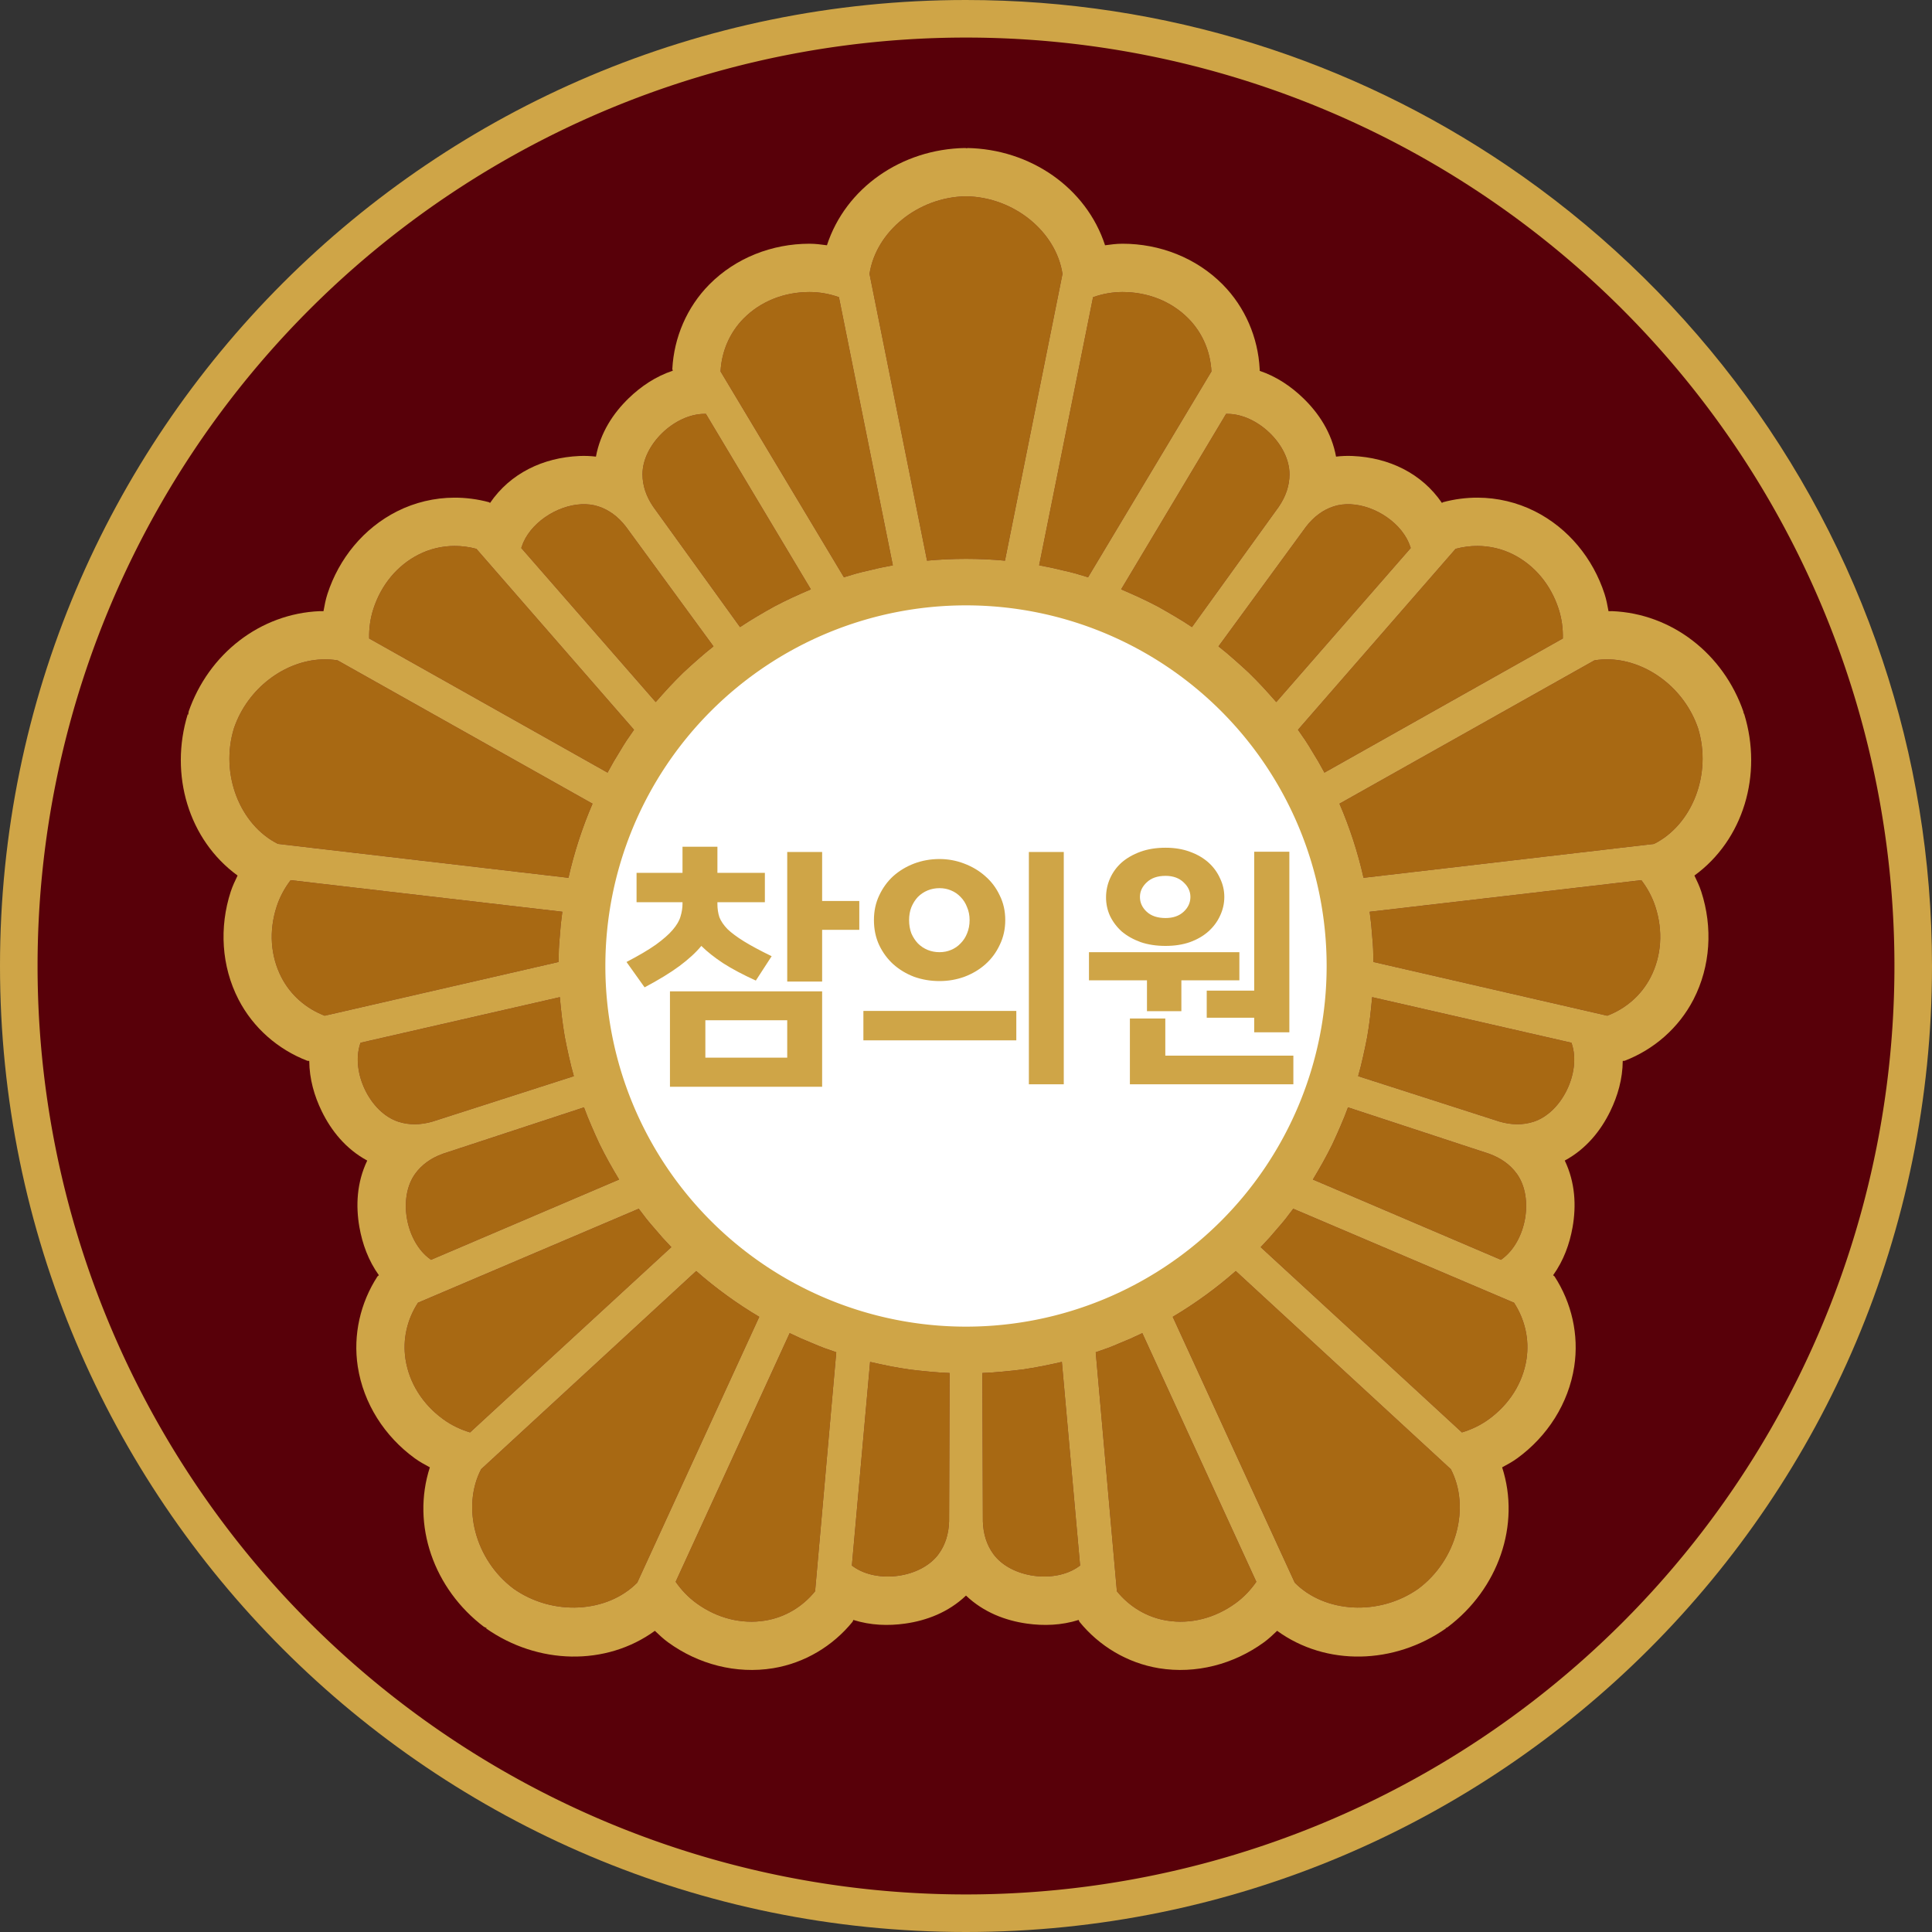 <?xml version="1.0" encoding="UTF-8" standalone="no"?>
<svg
   version="1.2"
   viewBox="0 0 900 900"
   width="900"
   height="900"
   id="svg5"
   sodipodi:docname="참의원휘장.svg"
   xml:space="preserve"
   inkscape:version="1.3 (0e150ed6c4, 2023-07-21)"
   xmlns:inkscape="http://www.inkscape.org/namespaces/inkscape"
   xmlns:sodipodi="http://sodipodi.sourceforge.net/DTD/sodipodi-0.dtd"
   xmlns="http://www.w3.org/2000/svg"
   xmlns:svg="http://www.w3.org/2000/svg"><rect x="0" y="0" width="900" height="900" fill="#333333" stroke="none"/><defs
     id="defs5"><rect
       x="801.562"
       y="249.375"
       width="645.702"
       height="541.054"
       id="rect1" /><rect
       x="89.068"
       y="708.399"
       width="621.402"
       height="312.772"
       id="rect38" /><rect
       x="89.068"
       y="708.399"
       width="621.402"
       height="312.772"
       id="rect38-3" /><rect
       x="801.562"
       y="249.375"
       width="645.702"
       height="541.054"
       id="rect1-1" /></defs><sodipodi:namedview
     id="namedview5"
     pagecolor="#ffffff"
     bordercolor="#000000"
     borderopacity="0.25"
     inkscape:showpageshadow="2"
     inkscape:pageopacity="0.0"
     inkscape:pagecheckerboard="0"
     inkscape:deskcolor="#d1d1d1"
     inkscape:zoom="0.8982466"
     inkscape:cx="319.51137"
     inkscape:cy="691.90354"
     inkscape:window-width="1920"
     inkscape:window-height="1009"
     inkscape:window-x="-8"
     inkscape:window-y="-8"
     inkscape:window-maximized="1"
     inkscape:current-layer="svg5"
     showguides="false"
     showgrid="false" /><style
     id="style1">.a{fill:#cfa547}.b{fill:#580009}.c{fill:#fff}.d{fill:#a86913}</style><path
     fill-rule="evenodd"
     class="a"
     d="M 449.965,0 C 201.524,0 0,201.454 0,449.965 0,698.476 201.454,900 449.965,900 698.546,900 900,698.546 900,449.965 900,400.164 891.911,352.263 876.928,307.456 845.346,212.708 783.095,132.028 701.993,77.093 630.106,28.417 543.376,0 449.965,0 Z"
     id="path1"
     style="stroke-width:1" /><path
     id="circle6"
     style="display:inline;opacity:1;fill:#580009;fill-rule:evenodd;stroke-width:3.78;stroke-linecap:round;stroke-linejoin:round;stroke-miterlimit:3.33;paint-order:stroke fill markers"
     d="M 17.5,450 A 432.5,432.5 0 0 0 450,882.5 432.5,432.5 0 0 0 882.5,450 432.5,432.5 0 0 0 450,17.5 432.5,432.5 0 0 0 17.5,450 Z"
     inkscape:label="path2" /><path
     id="path4"
     style="display:inline;stroke:none;stroke-width:45;stroke-dasharray:none;stroke-opacity:1;paint-order:stroke fill markers"
     class="d"
     d="m 449.93,91.441 v 0.008 c -22.379,0.348 -41.929,16.565 -44.877,36.148 2.321,11.536 15.333,76.458 26.799,133.574 6.002,-0.563 12.052,-0.844 18.148,-0.844 6.096,1e-5 12.146,0.281 18.148,0.844 11.465,-57.116 24.478,-122.039 26.799,-133.574 -2.948,-19.583 -22.498,-35.801 -44.877,-36.148 v -0.008 c -0.024,3e-4 -0.047,0.004 -0.07,0.004 -0.024,-2.99e-4 -0.047,-0.004 -0.07,-0.004 z M 377.092,136.037 c -11.887,0 -22.79,4.362 -30.668,12.311 -6.542,6.612 -10.269,15.334 -10.762,24.689 8.089,13.505 34.608,57.678 57.469,95.873 1.876,-0.563 3.751,-1.127 5.627,-1.689 1.876,-0.516 3.775,-0.984 5.697,-1.406 1.876,-0.469 3.775,-0.914 5.697,-1.336 1.923,-0.375 3.845,-0.75 5.768,-1.125 -9.637,-47.69 -21.383,-106.495 -25.111,-124.924 -4.431,-1.547 -9.004,-2.393 -13.717,-2.393 z m 145.816,0 c -4.713,0 -9.285,0.845 -13.717,2.393 -3.728,18.429 -15.475,77.233 -25.111,124.924 1.923,0.375 3.845,0.75 5.768,1.125 1.923,0.422 3.822,0.867 5.697,1.336 1.923,0.422 3.822,0.89 5.697,1.406 1.876,0.563 3.751,1.127 5.627,1.689 22.86,-38.195 49.38,-82.368 57.469,-95.873 -0.492,-9.355 -4.22,-18.078 -10.762,-24.689 -7.878,-7.948 -18.781,-12.311 -30.668,-12.311 z m -194.701,56.766 c -13.927,0 -28.91,14.278 -28.91,28.135 0,5.205 1.688,10.27 4.994,15.123 l 40.445,56.061 c 2.579,-1.735 5.229,-3.4 7.949,-4.994 2.673,-1.594 5.368,-3.142 8.088,-4.643 2.767,-1.454 5.557,-2.835 8.371,-4.148 2.86,-1.313 5.722,-2.58 8.582,-3.799 -23.845,-39.812 -46.495,-77.725 -48.887,-81.734 z m 242.953,0 c -2.392,4.009 -25.042,41.922 -48.887,81.734 2.86,1.219 5.722,2.486 8.582,3.799 2.814,1.313 5.604,2.695 8.371,4.148 2.72,1.501 5.415,3.048 8.088,4.643 2.72,1.594 5.37,3.259 7.949,4.994 l 40.445,-56.061 c 3.306,-4.853 4.994,-9.918 4.994,-15.123 10e-6,-13.857 -14.983,-28.135 -28.91,-28.135 z m -300.26,42.096 c -11.699,0.517 -24.376,9.029 -27.873,19.791 l -0.195,0.602 c 3.074,3.513 32.132,36.771 62.627,71.752 2.043,-2.344 4.131,-4.674 6.264,-6.988 2.118,-2.27 4.296,-4.498 6.533,-6.68 2.268,-2.123 4.572,-4.208 6.914,-6.258 2.357,-2.094 4.76,-4.099 7.207,-6.016 L 291.559,245.312 c -3.594,-4.644 -7.889,-7.815 -12.84,-9.424 -2.471,-0.803 -5.118,-1.11 -7.818,-0.99 z m 358.199,0 c -2.7,-0.119 -5.347,0.187 -7.818,0.99 -4.95,1.608 -9.246,4.78 -12.84,9.424 l -40.818,55.789 c 2.447,1.917 4.85,3.922 7.207,6.016 2.342,2.049 4.646,4.135 6.914,6.258 2.237,2.182 4.415,4.41 6.533,6.68 2.133,2.315 4.22,4.645 6.264,6.988 30.495,-34.981 59.553,-68.238 62.627,-71.752 l -0.195,-0.602 c -3.497,-10.762 -16.174,-19.274 -27.873,-19.791 z M 211.658,254.33 c -5.707,0.025 -11.345,1.336 -16.539,3.947 -9.994,5.036 -17.512,14.058 -21.186,25.363 -1.456,4.482 -2.065,9.092 -1.963,13.785 16.375,9.24 68.67,38.582 111.049,62.484 0.951,-1.713 1.903,-3.424 2.854,-5.137 0.996,-1.698 2.004,-3.367 3.029,-5.006 0.996,-1.698 2.029,-3.36 3.1,-4.984 1.115,-1.61 2.231,-3.218 3.346,-4.828 -29.261,-33.544 -63.077,-72.417 -73.422,-84.283 -3.394,-0.908 -6.843,-1.357 -10.268,-1.342 z m 476.684,0 c -3.424,-0.015 -6.874,0.433 -10.268,1.342 -10.345,11.867 -44.161,50.739 -73.422,84.283 1.115,1.61 2.231,3.218 3.346,4.828 1.07,1.625 2.104,3.286 3.1,4.984 1.026,1.639 2.034,3.308 3.029,5.006 0.951,1.713 1.903,3.424 2.854,5.137 42.378,-23.902 94.674,-53.244 111.049,-62.484 0.102,-4.693 -0.507,-9.303 -1.963,-13.785 -3.673,-11.306 -11.192,-20.327 -21.186,-25.363 -5.194,-2.611 -10.832,-3.922 -16.539,-3.947 z m -538.461,52.848 c -17.295,0.713 -34.521,13.428 -40.861,31.957 l -0.008,-0.002 c -0.007,0.023 -0.011,0.046 -0.018,0.068 -0.008,0.022 -0.017,0.042 -0.025,0.065 l 0.008,0.002 c -6.585,21.391 2.796,44.996 20.51,53.852 11.688,1.357 77.455,9.043 135.318,15.789 1.32,-5.882 2.923,-11.722 4.807,-17.52 1.884,-5.798 4.02,-11.465 6.41,-17 -50.777,-28.554 -108.502,-60.991 -118.756,-66.764 -2.442,-0.406 -4.914,-0.549 -7.385,-0.447 z m 600.238,0 c -2.471,-0.102 -4.943,0.041 -7.385,0.447 -10.254,5.772 -67.978,38.21 -118.756,66.764 2.39,5.535 4.526,11.202 6.41,17 1.884,5.798 3.487,11.637 4.807,17.52 57.863,-6.746 123.63,-14.432 135.318,-15.789 17.714,-8.855 27.094,-32.46 20.51,-53.852 l 0.008,-0.002 c -0.008,-0.022 -0.017,-0.042 -0.025,-0.065 -0.007,-0.023 -0.011,-0.046 -0.018,-0.068 l -0.008,0.002 c -6.341,-18.529 -23.566,-31.244 -40.861,-31.957 z M 135.389,410.014 c -2.841,3.736 -5.059,7.825 -6.516,12.307 -3.673,11.306 -2.893,23.022 2.232,32.971 4.267,8.265 11.409,14.506 20.154,17.865 15.344,-3.52 65.55,-15.092 108.939,-25.031 0.044,-1.958 0.088,-3.915 0.133,-5.873 0.089,-1.943 0.231,-3.895 0.424,-5.854 0.134,-1.929 0.296,-3.871 0.488,-5.83 0.237,-1.944 0.476,-3.89 0.713,-5.834 -48.334,-5.572 -107.889,-12.571 -126.568,-14.721 z m 629.223,0 c -18.679,2.149 -78.234,9.148 -126.568,14.721 0.237,1.944 0.476,3.89 0.713,5.834 0.193,1.959 0.355,3.901 0.488,5.83 0.193,1.959 0.335,3.91 0.424,5.854 0.044,1.958 0.088,3.915 0.133,5.873 43.389,9.939 93.596,21.511 108.939,25.031 8.745,-3.359 15.887,-9.601 20.154,-17.865 5.125,-9.949 5.906,-21.665 2.232,-32.971 -1.456,-4.482 -3.675,-8.57 -6.516,-12.307 z m -503.82,54.502 c -45.232,10.375 -88.288,20.201 -92.84,21.236 l -0.197,0.602 c -4.304,13.246 4.645,31.907 17.824,36.189 4.95,1.609 10.29,1.568 15.928,-0.076 l 65.814,-21.143 c -0.853,-2.989 -1.617,-6.024 -2.293,-9.104 -0.69,-3.035 -1.329,-6.077 -1.916,-9.127 -0.528,-3.08 -0.98,-6.161 -1.359,-9.242 -0.365,-3.126 -0.685,-6.239 -0.961,-9.336 z m 378.418,0 c -0.276,3.097 -0.596,6.21 -0.961,9.336 -0.379,3.082 -0.832,6.162 -1.359,9.242 -0.587,3.05 -1.226,6.092 -1.916,9.127 -0.676,3.079 -1.44,6.114 -2.293,9.104 l 65.814,21.143 c 5.638,1.644 10.977,1.685 15.928,0.076 13.179,-4.282 22.128,-22.944 17.824,-36.189 l -0.197,-0.602 c -4.552,-1.036 -47.607,-10.861 -92.84,-21.236 z m -367.168,51.338 -65.672,21.582 c -5.527,1.983 -9.87,5.088 -12.93,9.299 -8.145,11.21 -4.416,31.568 6.852,39.754 l 0.512,0.373 c 4.291,-1.838 44.9,-19.198 87.592,-37.391 -1.598,-2.668 -3.167,-5.374 -4.709,-8.117 -1.504,-2.716 -2.95,-5.475 -4.334,-8.277 -1.318,-2.813 -2.589,-5.649 -3.814,-8.51 -1.263,-2.889 -2.429,-5.793 -3.496,-8.713 z m 355.918,0 c -1.067,2.92 -2.233,5.824 -3.496,8.713 -1.225,2.861 -2.496,5.697 -3.814,8.51 -1.384,2.802 -2.83,5.561 -4.334,8.277 -1.542,2.744 -3.111,5.449 -4.709,8.117 42.692,18.193 83.3,35.553 87.592,37.391 l 0.512,-0.373 c 11.267,-8.186 14.996,-28.543 6.852,-39.754 -3.06,-4.211 -7.402,-7.316 -12.93,-9.299 z m -330.408,47.225 c -40.945,17.463 -88.365,37.612 -102.848,43.783 -5.101,7.858 -7.211,17.107 -5.805,26.301 1.702,11.061 7.957,20.997 17.574,27.984 3.813,2.77 8.009,4.774 12.504,6.127 13.848,-12.718 57.916,-53.387 93.744,-86.305 -1.335,-1.434 -2.671,-2.867 -4.006,-4.301 -1.307,-1.472 -2.58,-2.948 -3.822,-4.43 -1.307,-1.472 -2.569,-2.966 -3.783,-4.486 -1.187,-1.558 -2.372,-3.116 -3.559,-4.674 z m 304.898,0 c -1.187,1.558 -2.372,3.116 -3.559,4.674 -1.214,1.52 -2.476,3.015 -3.783,4.486 -1.242,1.482 -2.515,2.958 -3.822,4.43 -1.335,1.434 -2.671,2.867 -4.006,4.301 35.828,32.918 79.896,73.587 93.744,86.305 4.495,-1.353 8.691,-3.357 12.504,-6.127 9.617,-6.987 15.873,-16.923 17.574,-27.984 1.406,-9.194 -0.704,-18.443 -5.805,-26.301 -14.482,-6.171 -61.903,-26.32 -102.848,-43.783 z m -278.123,29.02 c -42.848,39.469 -91.535,84.344 -100.193,92.312 -9.126,17.576 -2.842,42.187 15.059,55.623 l -0.004,0.006 c 0.019,0.014 0.039,0.024 0.059,0.037 0.019,0.014 0.036,0.03 0.055,0.045 l 0.004,-0.006 c 18.31,12.873 43.659,11.243 57.555,-2.867 4.903,-10.697 32.536,-70.867 56.832,-123.814 -5.187,-3.073 -10.246,-6.403 -15.178,-9.986 -4.932,-3.583 -9.662,-7.366 -14.188,-11.35 z m 251.348,0 c -4.525,3.983 -9.256,7.766 -14.188,11.35 -4.932,3.583 -9.991,6.913 -15.178,9.986 24.296,52.947 51.929,113.117 56.832,123.814 13.896,14.111 39.245,15.74 57.555,2.867 l 0.004,0.006 c 0.019,-0.014 0.036,-0.03 0.055,-0.045 0.019,-0.014 0.039,-0.024 0.059,-0.037 l -0.004,-0.006 c 17.901,-13.436 24.184,-38.047 15.059,-55.623 -8.658,-7.968 -57.346,-52.844 -100.193,-92.312 z m -207.811,28.934 c -20.236,44.247 -45.297,98.725 -53.113,115.826 2.676,3.857 5.879,7.228 9.691,9.998 9.617,6.987 21.001,9.866 32.047,8.066 9.179,-1.504 17.322,-6.369 23.219,-13.648 1.394,-15.681 5.904,-67.005 9.859,-111.342 -1.848,-0.647 -3.697,-1.294 -5.545,-1.941 -1.821,-0.685 -3.632,-1.422 -5.436,-2.211 -1.793,-0.723 -3.591,-1.479 -5.395,-2.268 -1.776,-0.827 -3.552,-1.654 -5.328,-2.48 z m 164.273,0 c -1.776,0.827 -3.552,1.654 -5.328,2.48 -1.803,0.789 -3.601,1.544 -5.395,2.268 -1.804,0.789 -3.615,1.526 -5.436,2.211 -1.848,0.647 -3.697,1.294 -5.545,1.941 3.956,44.337 8.465,95.661 9.859,111.342 5.897,7.279 14.04,12.144 23.219,13.648 11.045,1.8 22.43,-1.079 32.047,-8.066 3.813,-2.77 7.016,-6.141 9.691,-9.998 -7.816,-17.101 -32.878,-71.58 -53.113,-115.826 z m -126.801,13.402 c -4.11,46.225 -8.07,90.21 -8.492,94.859 l 0.512,0.373 c 11.267,8.186 31.781,5.441 39.926,-5.77 3.06,-4.211 4.671,-9.3 4.85,-15.17 l 0.23,-69.127 c -3.106,-0.112 -6.23,-0.324 -9.367,-0.633 -3.1,-0.281 -6.189,-0.613 -9.271,-0.998 -3.093,-0.45 -6.163,-0.973 -9.211,-1.564 -3.086,-0.619 -6.145,-1.276 -9.176,-1.971 z m 89.328,0 c -3.031,0.695 -6.09,1.352 -9.176,1.971 -3.048,0.592 -6.118,1.114 -9.211,1.564 -3.082,0.385 -6.172,0.717 -9.271,0.998 -3.138,0.309 -6.261,0.521 -9.367,0.633 l 0.23,69.127 c 0.178,5.87 1.79,10.959 4.85,15.17 8.145,11.211 28.658,13.956 39.926,5.77 l 0.512,-0.373 c -0.422,-4.649 -4.382,-48.635 -8.492,-94.859 z" /><path
     id="path8"
     style="color:#000000;fill:#cfa547;stroke-linejoin:round;-inkscape-stroke:none;paint-order:stroke fill markers"
     d="m 449.93,68.941 -0.021,0.006 h 0.377 c 1.888,0.024 1.864,0.021 -0.07,-0.004 -0.095,-0.001 -0.19,-0.002 -0.285,-0.002 z m -0.145,0.002 c -1.934,0.025 -1.957,0.028 -0.07,0.004 h 0.086 z m -0.205,0.008 c -29.501,0.459 -55.633,18.495 -64.361,45.307 -2.679,-0.357 -5.362,-0.721 -8.127,-0.721 -17.392,0 -34.362,6.574 -46.648,18.971 l -0.014,0.016 c -10.494,10.607 -16.469,24.758 -17.236,39.332 0.064,0.283 0.134,0.564 0.209,0.844 -7.98,2.652 -14.805,7.285 -20.508,12.795 -7.247,7.003 -13.232,16.068 -15.281,27.223 -2.62,-0.321 -5.201,-0.408 -7.705,-0.297 -16.979,0.75 -32.188,8.063 -41.617,21.859 -0.181,-0.117 -0.363,-0.23 -0.547,-0.342 -5.287,-1.415 -10.73,-2.131 -16.184,-2.107 -9.089,0.04 -18.217,2.156 -26.549,6.346 l -0.018,0.008 c -15.587,7.855 -27.084,21.963 -32.459,38.504 -0.862,2.654 -1.354,5.343 -1.844,8.025 -0.578,0.007 -1.163,-0.039 -1.738,-0.016 -27.632,1.14 -51.77,19.737 -61.166,47.018 -0.002,0.036 -0.004,0.072 -0.006,0.107 l 0.215,-0.117 c -0.079,0.124 -0.156,0.249 -0.232,0.375 -0.028,0.323 -0.05,0.647 -0.064,0.971 l -0.227,-0.402 c -8.68,28.199 0.396,58.624 23.199,75.211 -1.167,2.438 -2.342,4.877 -3.197,7.508 -5.375,16.542 -4.363,34.714 3.629,50.229 l 0.01,0.018 c 6.844,13.256 18.452,23.313 32.078,28.547 0.289,0.026 0.579,0.046 0.869,0.06 0.057,8.409 2.352,16.333 5.83,23.459 4.422,9.06 11.198,17.555 21.18,22.951 -4.903,10.232 -5.392,21.088 -3.645,31.016 1.375,7.809 4.176,15.566 9.072,22.402 -0.226,0.183 -0.449,0.371 -0.668,0.562 -7.947,12.244 -11.429,27.203 -9.174,41.951 l 0.004,0.021 c 2.654,17.25 12.518,32.543 26.588,42.766 2.237,1.625 4.621,2.907 6.998,4.193 -8.687,26.783 1.815,56.685 25.342,74.406 0.03,0.012 0.06,0.025 0.09,0.037 l -0.039,-0.227 c 0.088,0.107 0.177,0.213 0.268,0.318 0.296,0.127 0.595,0.247 0.896,0.361 l -0.439,0.082 c 24.137,16.97 55.88,17.738 78.701,1.176 1.958,1.864 3.915,3.736 6.152,5.361 14.07,10.223 31.664,14.877 48.891,12.07 l 0.019,-0.004 c 14.724,-2.413 27.875,-10.347 37.062,-21.688 0.114,-0.267 0.223,-0.536 0.326,-0.807 8.015,2.545 16.261,2.811 24.113,1.705 9.982,-1.406 20.155,-5.226 28.371,-13.051 8.216,7.825 18.389,11.644 28.371,13.051 7.852,1.106 16.098,0.839 24.113,-1.705 0.104,0.271 0.212,0.54 0.326,0.807 9.187,11.34 22.338,19.275 37.062,21.688 l 0.019,0.004 c 17.226,2.807 34.82,-1.848 48.891,-12.07 2.237,-1.626 4.196,-3.497 6.154,-5.361 22.821,16.561 54.562,15.794 78.699,-1.176 l -0.285,-0.053 c 0.237,-0.088 0.472,-0.18 0.705,-0.275 0.09,-0.077 0.18,-0.154 0.27,-0.232 l -0.012,0.064 -0.193,0.145 0.033,-0.014 c 1.467,-1.094 1.572,-1.218 0.387,-0.299 l -0.176,0.131 c 23.561,-17.717 34.082,-47.643 25.389,-74.445 2.377,-1.286 4.761,-2.568 6.998,-4.193 14.07,-10.222 23.934,-25.515 26.588,-42.766 l 0.004,-0.021 c 2.255,-14.748 -1.227,-29.707 -9.174,-41.951 -0.219,-0.192 -0.442,-0.379 -0.668,-0.562 4.896,-6.836 7.698,-14.593 9.072,-22.402 1.747,-9.928 1.258,-20.784 -3.645,-31.016 9.982,-5.396 16.758,-13.892 21.18,-22.951 3.478,-7.126 5.773,-15.05 5.83,-23.459 0.29,-0.015 0.58,-0.035 0.869,-0.06 13.626,-5.234 25.234,-15.291 32.078,-28.547 l 0.01,-0.018 c 7.992,-15.515 9.004,-33.687 3.629,-50.229 -0.855,-2.631 -2.03,-5.07 -3.197,-7.508 22.804,-16.586 31.879,-47.012 23.199,-75.211 l -0.053,0.094 c -0.037,-0.159 -0.075,-0.318 -0.115,-0.477 -0.112,-0.186 -0.227,-0.37 -0.344,-0.553 l 0.24,0.129 c -0.005,-0.019 -0.009,-0.038 -0.014,-0.057 -9.378,-27.32 -33.538,-45.947 -61.195,-47.088 -0.575,-0.024 -1.16,0.023 -1.738,0.016 -0.49,-2.683 -0.981,-5.371 -1.844,-8.025 -5.375,-16.541 -16.872,-30.649 -32.459,-38.504 l -0.018,-0.008 c -8.332,-4.189 -17.46,-6.306 -26.549,-6.346 -5.453,-0.024 -10.896,0.692 -16.184,2.107 -0.184,0.111 -0.366,0.225 -0.547,0.342 -9.429,-13.797 -24.638,-21.109 -41.617,-21.859 -2.504,-0.111 -5.086,-0.025 -7.705,0.297 -2.049,-11.155 -8.034,-20.22 -15.281,-27.223 -5.649,-5.458 -12.395,-10.064 -20.277,-12.729 -0.001,-0.303 -0.008,-0.607 -0.021,-0.91 -0.767,-14.574 -6.742,-28.725 -17.236,-39.332 l -0.014,-0.016 c -12.287,-12.397 -29.257,-18.971 -46.648,-18.971 -2.765,0 -5.448,0.364 -8.127,0.721 -8.728,-26.812 -34.86,-44.848 -64.361,-45.307 l 0.205,0.207 c -0.255,-0.07 -0.512,-0.136 -0.77,-0.197 -0.129,0.033 -0.258,0.068 -0.387,0.104 z m 0.35,22.49 c 0.024,3e-4 0.047,0.004 0.07,0.004 0.024,-2.99e-4 0.047,-0.004 0.07,-0.004 v 0.008 c 22.379,0.348 41.929,16.565 44.877,36.148 -2.321,11.536 -15.333,76.458 -26.799,133.574 -6.002,-0.563 -12.052,-0.844 -18.148,-0.844 -6.096,10e-6 -12.146,0.281 -18.148,0.844 -11.465,-57.116 -24.478,-122.039 -26.799,-133.574 2.948,-19.583 22.498,-35.801 44.877,-36.148 z M 377.092,136.037 c 4.713,0 9.285,0.845 13.717,2.393 3.728,18.429 15.475,77.233 25.111,124.924 -1.923,0.375 -3.845,0.75 -5.768,1.125 -1.923,0.422 -3.822,0.867 -5.697,1.336 -1.923,0.422 -3.822,0.89 -5.697,1.406 -1.876,0.563 -3.751,1.127 -5.627,1.689 -22.86,-38.195 -49.38,-82.368 -57.469,-95.873 0.492,-9.355 4.22,-18.078 10.762,-24.689 7.878,-7.948 18.781,-12.311 30.668,-12.311 z m 145.816,0 c 11.887,0 22.79,4.362 30.668,12.311 6.542,6.612 10.269,15.334 10.762,24.689 -8.089,13.505 -34.608,57.679 -57.469,95.873 -1.876,-0.563 -3.751,-1.127 -5.627,-1.689 -1.876,-0.516 -3.775,-0.984 -5.697,-1.406 -1.876,-0.469 -3.775,-0.914 -5.697,-1.336 -1.923,-0.375 -3.845,-0.75 -5.768,-1.125 9.637,-47.69 21.383,-106.495 25.111,-124.924 4.431,-1.547 9.004,-2.393 13.717,-2.393 z m -194.701,56.766 h 0.633 c 2.392,4.009 25.042,41.922 48.887,81.734 -2.86,1.219 -5.722,2.486 -8.582,3.799 -2.814,1.313 -5.604,2.695 -8.371,4.148 -2.72,1.501 -5.415,3.048 -8.088,4.643 -2.72,1.594 -5.37,3.259 -7.949,4.994 l -40.445,-56.061 c -3.306,-4.853 -4.994,-9.918 -4.994,-15.123 -10e-6,-13.857 14.983,-28.135 28.91,-28.135 z m 242.953,0 h 0.633 c 13.927,0 28.91,14.278 28.91,28.135 0,5.205 -1.688,10.27 -4.994,15.123 l -40.445,56.061 c -2.579,-1.735 -5.229,-3.4 -7.949,-4.994 -2.673,-1.594 -5.368,-3.142 -8.088,-4.643 -2.767,-1.454 -5.557,-2.835 -8.371,-4.148 -2.86,-1.313 -5.722,-2.58 -8.582,-3.799 23.845,-39.812 46.495,-77.725 48.887,-81.734 z m -300.26,42.096 c 2.7,-0.119 5.347,0.187 7.818,0.99 4.95,1.608 9.246,4.78 12.84,9.424 l 40.818,55.789 c -2.447,1.917 -4.85,3.922 -7.207,6.016 -2.342,2.049 -4.646,4.135 -6.914,6.258 -2.237,2.182 -4.415,4.41 -6.533,6.68 -2.133,2.315 -4.22,4.645 -6.264,6.988 -30.495,-34.981 -59.553,-68.238 -62.627,-71.752 l 0.195,-0.602 c 3.497,-10.762 16.174,-19.274 27.873,-19.791 z m 358.199,0 c 11.699,0.517 24.376,9.029 27.873,19.791 l 0.195,0.602 c -3.074,3.513 -32.132,36.771 -62.627,71.752 -2.043,-2.344 -4.131,-4.674 -6.264,-6.988 -2.118,-2.27 -4.296,-4.498 -6.533,-6.68 -2.268,-2.123 -4.572,-4.208 -6.914,-6.258 -2.357,-2.094 -4.76,-4.099 -7.207,-6.016 l 40.818,-55.789 c 3.594,-4.644 7.889,-7.815 12.84,-9.424 2.471,-0.803 5.118,-1.11 7.818,-0.99 z M 211.658,254.33 c 3.424,-0.015 6.874,0.433 10.268,1.342 10.345,11.867 44.161,50.739 73.422,84.283 -1.115,1.61 -2.231,3.218 -3.346,4.828 -1.07,1.625 -2.104,3.286 -3.1,4.984 -1.026,1.639 -2.034,3.308 -3.029,5.006 -0.951,1.713 -1.903,3.424 -2.854,5.137 -42.378,-23.902 -94.674,-53.244 -111.049,-62.484 -0.102,-4.693 0.507,-9.303 1.963,-13.785 3.673,-11.306 11.192,-20.327 21.186,-25.363 5.194,-2.611 10.832,-3.922 16.539,-3.947 z m 476.684,0 c 5.707,0.025 11.345,1.336 16.539,3.947 9.994,5.036 17.512,14.058 21.186,25.363 1.456,4.482 2.065,9.092 1.963,13.785 -16.375,9.24 -68.67,38.582 -111.049,62.484 -0.951,-1.713 -1.903,-3.424 -2.854,-5.137 -0.996,-1.698 -2.004,-3.367 -3.029,-5.006 -0.996,-1.698 -2.029,-3.36 -3.1,-4.984 -1.115,-1.61 -2.231,-3.218 -3.346,-4.828 29.261,-33.544 63.077,-72.417 73.422,-84.283 3.394,-0.908 6.843,-1.357 10.268,-1.342 z m -538.461,52.848 c 2.471,-0.102 4.943,0.041 7.385,0.447 10.254,5.772 67.978,38.21 118.756,66.764 -2.39,5.535 -4.526,11.202 -6.41,17 -1.884,5.798 -3.487,11.637 -4.807,17.52 -57.863,-6.746 -123.63,-14.432 -135.318,-15.789 -17.714,-8.855 -27.094,-32.46 -20.51,-53.852 l -0.008,-0.002 c 0.008,-0.022 0.017,-0.042 0.025,-0.065 0.007,-0.022 0.011,-0.046 0.018,-0.068 l 0.008,0.002 c 6.341,-18.529 23.566,-31.244 40.861,-31.957 z m 600.238,0 c 17.295,0.713 34.521,13.428 40.861,31.957 l 0.008,-0.002 c 0.007,0.022 0.011,0.046 0.018,0.068 0.008,0.022 0.017,0.042 0.025,0.065 l -0.008,0.002 c 6.585,21.391 -2.796,44.996 -20.51,53.852 -11.688,1.357 -77.455,9.044 -135.318,15.789 -1.32,-5.882 -2.923,-11.722 -4.807,-17.52 -1.884,-5.798 -4.02,-11.465 -6.41,-17 50.777,-28.554 108.502,-60.991 118.756,-66.764 2.442,-0.406 4.914,-0.549 7.385,-0.447 z M 87.805,331.633 c 0.457,-1.28 0.457,-1.276 -0.014,0.035 v 0.008 z m 724.391,0 0.037,0.109 c -0.004,-0.015 -0.008,-0.03 -0.012,-0.045 -0.48,-1.345 -0.49,-1.364 -0.025,-0.065 z m 0.264,0.795 0.039,0.117 c 0.641,2.07 0.64,2.045 -0.025,-0.096 z m -724.932,0.035 -0.008,0.014 c -0.655,2.115 -0.662,2.136 -0.01,0.041 z m 47.861,77.551 c 18.679,2.149 78.234,9.148 126.568,14.721 -0.237,1.944 -0.476,3.89 -0.713,5.834 -0.193,1.959 -0.355,3.901 -0.488,5.83 -0.193,1.959 -0.335,3.91 -0.424,5.854 -0.044,1.958 -0.088,3.915 -0.133,5.873 -43.389,9.939 -93.596,21.511 -108.939,25.031 -8.745,-3.359 -15.887,-9.601 -20.154,-17.865 -5.125,-9.949 -5.906,-21.665 -2.232,-32.971 1.456,-4.482 3.675,-8.57 6.516,-12.307 z m 629.223,0 c 2.841,3.736 5.059,7.825 6.516,12.307 3.673,11.306 2.893,23.022 -2.232,32.971 -4.267,8.265 -11.409,14.506 -20.154,17.865 -15.344,-3.52 -65.55,-15.092 -108.939,-25.031 -0.044,-1.958 -0.088,-3.915 -0.133,-5.873 -0.089,-1.943 -0.231,-3.895 -0.424,-5.854 -0.134,-1.929 -0.296,-3.871 -0.488,-5.83 -0.237,-1.944 -0.476,-3.89 -0.713,-5.834 48.334,-5.572 107.889,-12.571 126.568,-14.721 z m -503.82,54.502 c 0.276,3.097 0.596,6.21 0.961,9.336 0.379,3.082 0.832,6.162 1.359,9.242 0.587,3.05 1.226,6.092 1.916,9.127 0.676,3.079 1.44,6.114 2.293,9.104 l -65.814,21.143 c -5.637,1.644 -10.977,1.685 -15.928,0.076 -13.179,-4.282 -22.128,-22.944 -17.824,-36.189 l 0.197,-0.602 c 4.552,-1.036 47.608,-10.861 92.84,-21.236 z m 378.418,0 c 45.232,10.375 88.288,20.201 92.84,21.236 l 0.197,0.602 c 4.304,13.246 -4.645,31.907 -17.824,36.189 -4.95,1.608 -10.29,1.568 -15.928,-0.076 l -65.814,-21.143 c 0.853,-2.989 1.617,-6.024 2.293,-9.104 0.69,-3.035 1.329,-6.077 1.916,-9.127 0.528,-3.08 0.98,-6.161 1.359,-9.242 0.365,-3.126 0.685,-6.239 0.961,-9.336 z m -367.168,51.338 c 1.067,2.92 2.233,5.824 3.496,8.713 1.225,2.861 2.496,5.697 3.814,8.51 1.384,2.802 2.83,5.561 4.334,8.277 1.542,2.744 3.111,5.449 4.709,8.117 -42.692,18.193 -83.3,35.553 -87.592,37.391 l -0.512,-0.373 c -11.267,-8.186 -14.996,-28.543 -6.852,-39.754 3.06,-4.211 7.402,-7.316 12.93,-9.299 z m 355.918,0 65.672,21.582 c 5.527,1.983 9.87,5.088 12.93,9.299 8.145,11.21 4.416,31.568 -6.852,39.754 l -0.512,0.373 c -4.291,-1.838 -44.9,-19.198 -87.592,-37.391 1.598,-2.668 3.167,-5.374 4.709,-8.117 1.504,-2.716 2.95,-5.475 4.334,-8.277 1.318,-2.813 2.589,-5.649 3.814,-8.51 1.263,-2.889 2.429,-5.793 3.496,-8.713 z m -330.408,47.225 c 1.187,1.558 2.372,3.116 3.559,4.674 1.214,1.52 2.476,3.015 3.783,4.486 1.242,1.482 2.515,2.958 3.822,4.43 1.335,1.434 2.671,2.867 4.006,4.301 -35.828,32.918 -79.896,73.587 -93.744,86.305 -4.495,-1.353 -8.691,-3.357 -12.504,-6.127 -9.617,-6.987 -15.873,-16.923 -17.574,-27.984 -1.406,-9.194 0.704,-18.443 5.805,-26.301 14.482,-6.171 61.903,-26.32 102.848,-43.783 z m 304.898,0 c 40.945,17.463 88.365,37.612 102.848,43.783 5.1,7.858 7.211,17.107 5.805,26.301 -1.702,11.061 -7.957,20.997 -17.574,27.984 -3.813,2.77 -8.009,4.774 -12.504,6.127 -13.848,-12.718 -57.916,-53.387 -93.744,-86.305 1.335,-1.434 2.671,-2.867 4.006,-4.301 1.307,-1.472 2.58,-2.948 3.822,-4.43 1.307,-1.472 2.569,-2.966 3.783,-4.486 1.187,-1.558 2.372,-3.116 3.559,-4.674 z m -278.123,29.02 c 4.525,3.983 9.256,7.766 14.188,11.35 4.932,3.583 9.991,6.914 15.178,9.986 -24.296,52.947 -51.929,113.118 -56.832,123.814 -13.896,14.111 -39.245,15.74 -57.555,2.867 l -0.004,0.006 c -0.019,-0.015 -0.036,-0.031 -0.055,-0.045 -0.019,-0.014 -0.039,-0.023 -0.059,-0.037 l 0.004,-0.006 c -17.901,-13.436 -24.184,-38.047 -15.059,-55.623 8.658,-7.968 57.346,-52.844 100.193,-92.312 z m 251.348,0 c 42.848,39.469 91.535,84.344 100.193,92.312 9.126,17.576 2.842,42.187 -15.059,55.623 l 0.004,0.006 c -0.019,0.014 -0.039,0.023 -0.059,0.037 -0.019,0.015 -0.036,0.031 -0.055,0.045 l -0.004,-0.006 c -18.31,12.873 -43.659,11.243 -57.555,-2.867 -4.903,-10.697 -32.536,-70.868 -56.832,-123.814 5.187,-3.073 10.246,-6.403 15.178,-9.986 4.932,-3.583 9.662,-7.366 14.188,-11.35 z m -207.811,28.934 c 1.776,0.827 3.552,1.654 5.328,2.48 1.803,0.789 3.601,1.544 5.395,2.268 1.804,0.789 3.615,1.526 5.436,2.211 1.848,0.647 3.697,1.294 5.545,1.941 -3.956,44.337 -8.465,95.661 -9.859,111.342 -5.897,7.279 -14.04,12.144 -23.219,13.648 -11.045,1.8 -22.43,-1.079 -32.047,-8.066 -3.813,-2.77 -7.016,-6.141 -9.691,-9.998 7.816,-17.101 32.878,-71.58 53.113,-115.826 z m 164.273,0 c 20.236,44.247 45.297,98.725 53.113,115.826 -2.675,3.857 -5.879,7.228 -9.691,9.998 -9.617,6.987 -21.001,9.866 -32.047,8.066 -9.179,-1.504 -17.322,-6.369 -23.219,-13.648 -1.394,-15.681 -5.904,-67.005 -9.859,-111.342 1.848,-0.647 3.697,-1.294 5.545,-1.941 1.821,-0.685 3.632,-1.422 5.436,-2.211 1.793,-0.723 3.591,-1.479 5.395,-2.268 1.776,-0.827 3.552,-1.654 5.328,-2.48 z m -126.801,13.402 c 3.031,0.695 6.09,1.352 9.176,1.971 3.048,0.592 6.118,1.114 9.211,1.564 3.082,0.385 6.172,0.717 9.271,0.998 3.138,0.309 6.261,0.52 9.367,0.633 l -0.23,69.127 c -0.178,5.87 -1.79,10.959 -4.85,15.17 -8.145,11.21 -28.658,13.956 -39.926,5.77 l -0.512,-0.373 c 0.422,-4.649 4.382,-48.635 8.492,-94.859 z m 89.328,0 c 4.11,46.225 8.07,90.21 8.492,94.859 l -0.512,0.373 c -11.267,8.186 -31.781,5.441 -39.926,-5.77 -3.059,-4.211 -4.671,-9.3 -4.85,-15.17 l -0.23,-69.127 c 3.106,-0.112 6.23,-0.324 9.367,-0.633 3.1,-0.281 6.189,-0.613 9.271,-0.998 3.093,-0.45 6.163,-0.973 9.211,-1.564 3.086,-0.619 6.145,-1.276 9.176,-1.971 z m 179.211,123.918 -0.098,0.072 c -1.864,1.323 -1.862,1.324 0.041,-0.023 0.019,-0.016 0.038,-0.033 0.057,-0.049 z m -447.721,0.021 0.01,0.014 c 1.902,1.35 1.941,1.372 0.076,0.051 z"
     sodipodi:nodetypes="cccscccccccsccccscsccsccscccccccccsccccscsccccsccccccccsccccscsccccscccccccccccsccccscsccccscccccccscsccsccscsccccsccccccccccccsccccsccccccccssccccccccsscccccccsscsscccccccssccccccccssccccccccssscccccccscsscscccccccssccscccccccsscccccccsccsccccccccccccccccccccccccsccsccccccccccccccsccccccscccccccccccccsccccscccccccccccccsccccccscccccccsccccccccccccccccccsccccccccsccccscccccccccccccsccccccscccccccccccccc" /><path
     id="path6"
     style="display:inline;opacity:1;fill:#ffffff;fill-rule:evenodd;stroke-width:45;stroke-linecap:round;stroke-linejoin:round;stroke-miterlimit:3.33;paint-order:stroke fill markers"
     d="M 618,450 A 168,168 0 0 1 450,618 168,168 0 0 1 282,450 168,168 0 0 1 450,282 168,168 0 0 1 618,450 Z" /><path
     id="path6-2-3"
     style="display:inline;fill:#cfa547;fill-rule:evenodd;stroke-width:45;stroke-linecap:round;stroke-linejoin:round;stroke-miterlimit:3.33;paint-order:stroke fill markers;fill-opacity:1"
     d="m 317.939,394.438 v 12.166 H 296.533 v 13.686 h 21.406 v 0.701 c 0,1.95 -0.312,3.939 -0.936,5.967 -0.546,1.95 -1.753,4.016 -3.625,6.199 -1.794,2.106 -4.407,4.405 -7.838,6.9 -3.431,2.417 -7.993,5.109 -13.686,8.072 l 8.422,11.814 c 6.629,-3.509 12.049,-6.824 16.26,-9.943 4.289,-3.197 7.68,-6.316 10.176,-9.357 2.651,2.651 6.045,5.341 10.178,8.07 4.133,2.651 9.202,5.343 15.207,8.072 l 7.369,-11.348 c -5.303,-2.573 -9.592,-4.873 -12.867,-6.9 -3.275,-2.028 -5.849,-3.939 -7.721,-5.732 -1.794,-1.872 -3.042,-3.704 -3.744,-5.498 -0.624,-1.872 -0.936,-3.938 -0.936,-6.199 v -0.818 h 22.109 V 406.604 H 334.199 V 394.438 Z m 225.02,0.467 c -4.367,0 -8.266,0.625 -11.697,1.873 -3.431,1.248 -6.354,2.924 -8.771,5.029 -2.339,2.106 -4.133,4.562 -5.381,7.369 -1.248,2.807 -1.873,5.771 -1.873,8.891 0,3.041 0.625,5.927 1.873,8.656 1.326,2.729 3.157,5.146 5.496,7.252 2.417,2.028 5.342,3.664 8.773,4.912 3.431,1.17 7.291,1.756 11.58,1.756 4.211,0 7.994,-0.586 11.348,-1.756 3.431,-1.248 6.317,-2.924 8.656,-5.029 2.339,-2.106 4.133,-4.523 5.381,-7.252 1.326,-2.807 1.988,-5.732 1.988,-8.773 0,-3.041 -0.663,-5.927 -1.988,-8.656 -1.248,-2.807 -3.041,-5.264 -5.381,-7.369 -2.339,-2.106 -5.225,-3.782 -8.656,-5.029 -3.353,-1.248 -7.137,-1.873 -11.348,-1.873 z m 41.293,1.873 v 64.686 h -22.109 v 12.635 h 22.109 v 6.783 h 16.377 v -84.104 z m -217.533,0.117 v 60.357 h 16.26 v -24.096 h 17.312 v -13.453 h -17.312 v -22.809 z m 112.568,0 V 505.096 h 16.26 V 396.895 Z m -41.643,3.275 c -4.133,0 -8.071,0.702 -11.814,2.105 -3.665,1.404 -6.902,3.352 -9.709,5.848 -2.729,2.495 -4.913,5.499 -6.551,9.008 -1.638,3.431 -2.457,7.252 -2.457,11.463 0,4.289 0.819,8.188 2.457,11.697 1.638,3.431 3.821,6.395 6.551,8.891 2.807,2.495 6.044,4.444 9.709,5.848 3.743,1.326 7.681,1.988 11.814,1.988 4.055,0 7.915,-0.663 11.58,-1.988 3.743,-1.404 7.019,-3.352 9.826,-5.848 2.807,-2.495 5.028,-5.499 6.666,-9.008 1.716,-3.509 2.574,-7.369 2.574,-11.58 0,-4.211 -0.859,-8.032 -2.574,-11.463 -1.638,-3.509 -3.898,-6.512 -6.783,-9.008 -2.807,-2.495 -6.083,-4.444 -9.826,-5.848 -3.665,-1.404 -7.486,-2.105 -11.463,-2.105 z m 105.314,7.836 c 3.509,0 6.318,1.013 8.424,3.041 2.106,1.95 3.158,4.212 3.158,6.785 0,2.651 -1.053,4.953 -3.158,6.902 -2.106,1.95 -4.915,2.924 -8.424,2.924 -3.743,0 -6.666,-0.974 -8.771,-2.924 -2.106,-1.95 -3.158,-4.251 -3.158,-6.902 0,-2.573 1.053,-4.836 3.158,-6.785 2.106,-2.028 5.028,-3.041 8.771,-3.041 z m -105.314,5.732 c 1.95,0 3.743,0.351 5.381,1.053 1.716,0.702 3.198,1.715 4.445,3.041 1.326,1.326 2.339,2.925 3.041,4.797 0.78,1.794 1.17,3.781 1.17,5.965 0,2.261 -0.39,4.328 -1.17,6.199 -0.702,1.794 -1.715,3.354 -3.041,4.68 -1.248,1.326 -2.73,2.339 -4.445,3.041 -1.638,0.702 -3.431,1.053 -5.381,1.053 -1.95,0 -3.782,-0.351 -5.498,-1.053 -1.716,-0.702 -3.237,-1.715 -4.562,-3.041 -1.248,-1.326 -2.261,-2.886 -3.041,-4.68 -0.702,-1.872 -1.053,-3.938 -1.053,-6.199 0,-2.184 0.351,-4.171 1.053,-5.965 0.78,-1.872 1.793,-3.471 3.041,-4.797 1.326,-1.326 2.847,-2.339 4.562,-3.041 1.716,-0.702 3.548,-1.053 5.498,-1.053 z m 69.639,29.828 v 13.102 h 27.02 v 14.387 h 16.027 v -14.387 h 27.02 v -13.102 z m -195.191,18.248 v 44.449 h 70.887 v -44.449 z m 90.109,9.123 v 13.688 h 71.236 v -13.688 z m 124.148,3.51 V 505.096 H 602.5 v -13.336 h -59.656 v -17.312 z m -197.766,0.818 h 38.135 v 17.43 h -38.135 z"
     sodipodi:nodetypes="cccccsccccccccccsccsccccccsscsscccscscscscscccccccccccccccccccccccscccscccscscscccsscssssscsscccscccssccsccssccccccccccccccccccccccccccccccc" /></svg>
